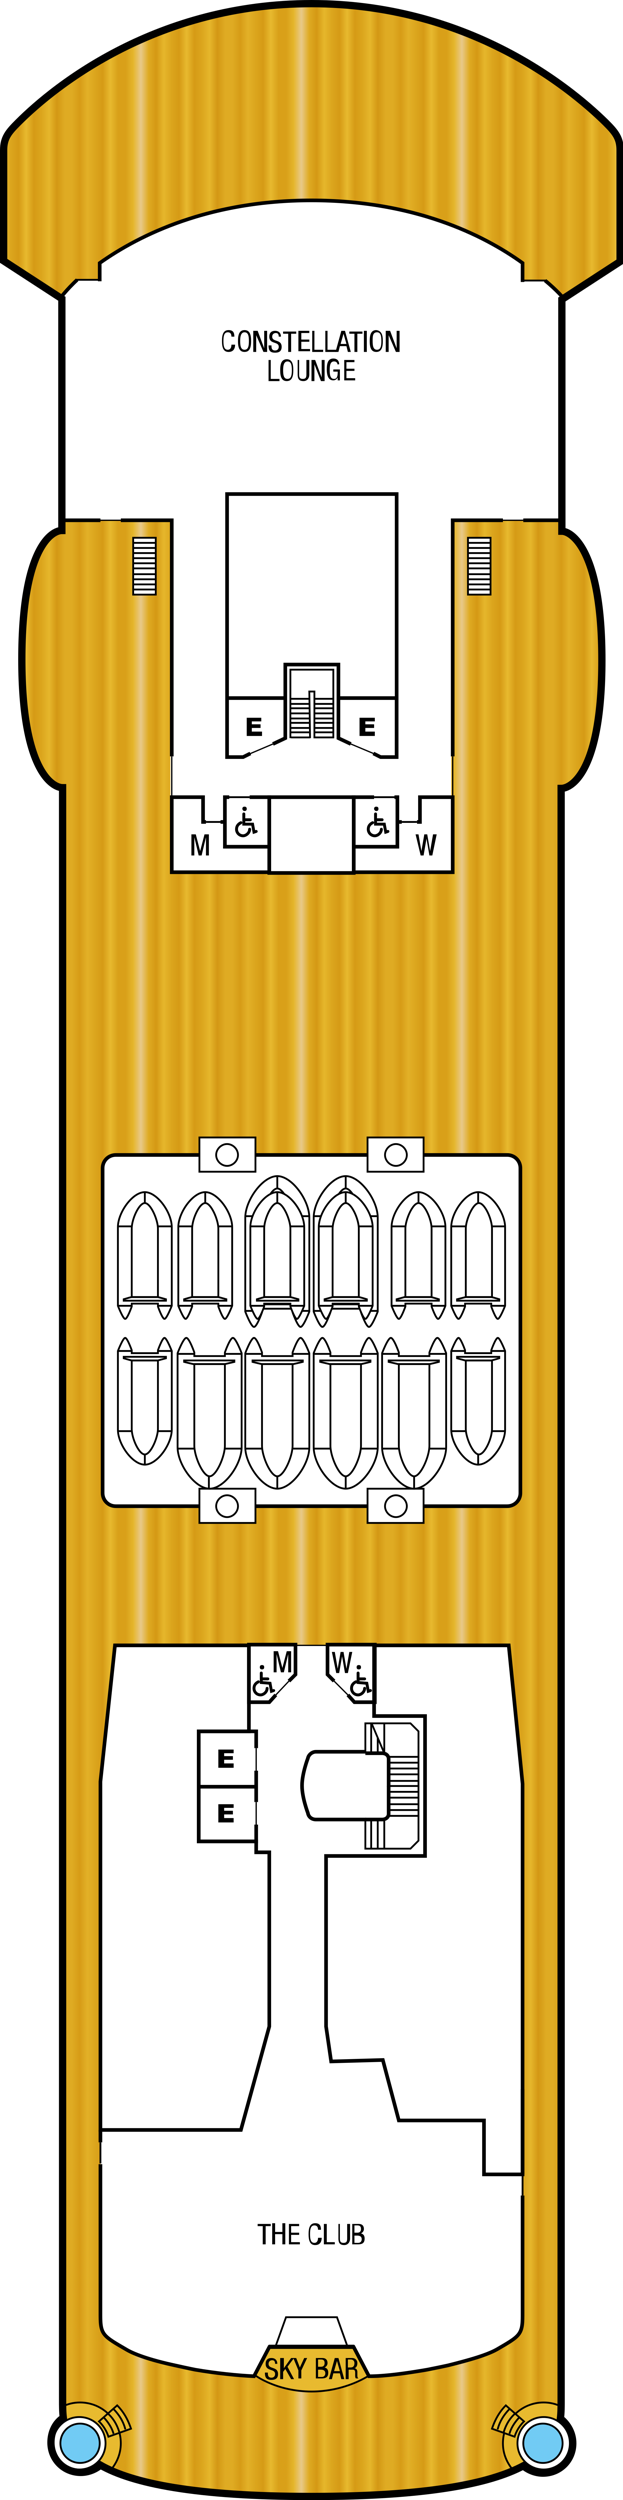 <?xml version="1.0" encoding="utf-8"?>
<!-- Generator: Adobe Illustrator 25.4.1, SVG Export Plug-In . SVG Version: 6.00 Build 0)  -->
<svg version="1.1" id="Calque_1" xmlns="http://www.w3.org/2000/svg" xmlns:xlink="http://www.w3.org/1999/xlink" x="0px" y="0px"
	 viewBox="0 0 85.6 343.1" style="enable-background:new 0 0 85.6 343.1;" xml:space="preserve">
<style type="text/css">
	.st0{fill:none;}
	.st1{clip-path:url(#SVGID_00000030469840508017321540000005224396547161962407_);fill:#C68000;}
	
		.st2{clip-path:url(#SVGID_00000047764376254037276570000012261965349609190572_);fill:none;stroke:#E8BA2F;stroke-width:1.08;stroke-miterlimit:10;}
	
		.st3{clip-path:url(#SVGID_00000067935159789862504100000002663424731144958899_);fill:none;stroke:#E8BA2F;stroke-width:1.08;stroke-miterlimit:10;}
	
		.st4{clip-path:url(#SVGID_00000044144281783272828310000000390469252648437662_);fill:none;stroke:#E8BA2F;stroke-width:1.08;stroke-miterlimit:10;}
	
		.st5{clip-path:url(#SVGID_00000138557637594282092900000010377243860061486515_);fill:none;stroke:#E8BA2F;stroke-width:1.08;stroke-miterlimit:10;}
	
		.st6{clip-path:url(#SVGID_00000165211277983865528490000009167406805203202978_);fill:none;stroke:#E8BA2F;stroke-width:1.08;stroke-miterlimit:10;}
	
		.st7{clip-path:url(#SVGID_00000181777600718014085110000004669833638722768781_);fill:none;stroke:#E8BA2F;stroke-width:1.08;stroke-miterlimit:10;}
	
		.st8{clip-path:url(#SVGID_00000000183757490091009190000001103956311101236366_);fill:none;stroke:#E8BA2F;stroke-width:1.08;stroke-miterlimit:10;}
	
		.st9{clip-path:url(#SVGID_00000025412130584684423680000015128836870071318455_);fill:none;stroke:#E8BA2F;stroke-width:1.08;stroke-miterlimit:10;}
	
		.st10{clip-path:url(#SVGID_00000145773896099007733370000015179496233436676489_);fill:none;stroke:#E8BA2F;stroke-width:1.08;stroke-miterlimit:10;}
	
		.st11{clip-path:url(#SVGID_00000122720481312506232870000009572219114471462821_);fill:none;stroke:#E8BA2F;stroke-width:1.08;stroke-miterlimit:10;}
	
		.st12{clip-path:url(#SVGID_00000058562531728797652810000012076402887603886213_);fill:none;stroke:#E8BA2F;stroke-width:1.08;stroke-miterlimit:10;}
	
		.st13{clip-path:url(#SVGID_00000044857707426697540500000002515114662783124660_);fill:none;stroke:#E8BA2F;stroke-width:1.08;stroke-miterlimit:10;}
	
		.st14{clip-path:url(#SVGID_00000067956145014602455590000016796889286093145741_);fill:none;stroke:#E8BA2F;stroke-width:1.08;stroke-miterlimit:10;}
	.st15{clip-path:url(#SVGID_00000125591344793621443080000015003651443074759552_);fill:#C68000;}
	
		.st16{clip-path:url(#SVGID_00000163766282818288527040000015012170641301774765_);fill:none;stroke:#E8BA2F;stroke-width:1.08;stroke-miterlimit:10;}
	
		.st17{clip-path:url(#SVGID_00000168828870578446582960000002622839938507634610_);fill:none;stroke:#E8BA2F;stroke-width:1.08;stroke-miterlimit:10;}
	
		.st18{clip-path:url(#SVGID_00000142881942014759658300000010675005905157801089_);fill:none;stroke:#E8BA2F;stroke-width:1.08;stroke-miterlimit:10;}
	
		.st19{clip-path:url(#SVGID_00000026880531578983547730000009007791765186023843_);fill:none;stroke:#E8BA2F;stroke-width:1.08;stroke-miterlimit:10;}
	
		.st20{clip-path:url(#SVGID_00000036231551133049727790000012171988608005265309_);fill:none;stroke:#E8BA2F;stroke-width:1.08;stroke-miterlimit:10;}
	
		.st21{clip-path:url(#SVGID_00000043439326345576500550000005383770720898920379_);fill:none;stroke:#E8BA2F;stroke-width:1.08;stroke-miterlimit:10;}
	
		.st22{clip-path:url(#SVGID_00000180354584728519972820000015422949569656755362_);fill:none;stroke:#E8BA2F;stroke-width:1.08;stroke-miterlimit:10;}
	
		.st23{clip-path:url(#SVGID_00000015319193089666708510000014487434666318993304_);fill:none;stroke:#E8BA2F;stroke-width:1.08;stroke-miterlimit:10;}
	
		.st24{clip-path:url(#SVGID_00000084504299238499956770000002574462007543260599_);fill:none;stroke:#E8BA2F;stroke-width:1.08;stroke-miterlimit:10;}
	
		.st25{clip-path:url(#SVGID_00000090258298950384358010000000450826515175928485_);fill:none;stroke:#E8BA2F;stroke-width:1.08;stroke-miterlimit:10;}
	
		.st26{clip-path:url(#SVGID_00000107572245090661089600000006009801866572663701_);fill:none;stroke:#E8BA2F;stroke-width:1.08;stroke-miterlimit:10;}
	
		.st27{clip-path:url(#SVGID_00000058550566330281544640000015209782196808001710_);fill:none;stroke:#E8BA2F;stroke-width:1.08;stroke-miterlimit:10;}
	
		.st28{clip-path:url(#SVGID_00000057866407018361658580000010970105837064017590_);fill:none;stroke:#E8BA2F;stroke-width:1.08;stroke-miterlimit:10;}
	.st29{fill:#FFFFFF;}
	.st30{fill:url(#SVGID_00000170978060940514037980000010058850290211964318_);}
	.st31{fill:url(#SVGID_00000158743791744056978260000000184142180512667788_);}
	.st32{fill:#E8BA2F;}
	.st33{fill:none;stroke:#000000;stroke-width:0.25;stroke-miterlimit:10;}
	.st34{fill:#71CBF4;}
	.st35{fill:none;stroke:#000000;stroke-width:0.175;stroke-miterlimit:10;}
	.st36{fill:none;stroke:#000000;stroke-width:0.5;stroke-miterlimit:10;}
	.st37{fill:none;stroke:#000000;stroke-miterlimit:10;}
	.st38{enable-background:new    ;}
	.st39{fill:none;stroke:#000000;stroke-width:0.4;stroke-linecap:round;}
</style>
<pattern  y="343.1" width="20.4" height="59" patternUnits="userSpaceOnUse" id="SVGID_3_" viewBox="0 -59 20.4 59" style="overflow:visible;">
	<g>
		<rect y="-59" class="st0" width="20.4" height="59"/>
		<g>
			<rect y="-59" class="st0" width="20.4" height="59"/>
			<g>
				<g>
					<defs>
						<rect id="SVGID_1_" y="-59" width="20.4" height="59"/>
					</defs>
					<clipPath id="SVGID_00000101820144761806247600000013736357520759218593_">
						<use xlink:href="#SVGID_1_"  style="overflow:visible;"/>
					</clipPath>
					<polygon style="clip-path:url(#SVGID_00000101820144761806247600000013736357520759218593_);fill:#C68000;" points="0,0 0.8,0 
						0.8,-59 0.8,0 2.4,0 2.4,-59 2.4,0 3.9,0 3.9,-59 3.9,0 5.5,0 5.5,-59 5.5,0 7.1,0 7.1,-59 7.1,0 8.6,0 8.6,-59 8.6,0 10.2,0 
						10.2,-59 10.2,0 11.8,0 11.8,-59 11.8,0 13.3,0 13.3,-59 13.3,0 14.9,0 14.9,-59 14.9,0 16.5,0 16.5,-59 16.5,0 18,0 18,-59 
						18,0 19.6,0 19.6,-59 19.6,0 20.4,0 20.4,-59 0,-59 					"/>
				</g>
				<g>
					<defs>
						<rect id="SVGID_00000164479443512648323900000013813182660527875774_" y="-59" width="20.4" height="59"/>
					</defs>
					<clipPath id="SVGID_00000083087718554095329180000004638524949967245997_">
						<use xlink:href="#SVGID_00000164479443512648323900000013813182660527875774_"  style="overflow:visible;"/>
					</clipPath>
					
						<line style="clip-path:url(#SVGID_00000083087718554095329180000004638524949967245997_);fill:none;stroke:#E8BA2F;stroke-width:1.08;stroke-miterlimit:10;" x1="13.3" y1="-59" x2="13.3" y2="0"/>
				</g>
				<g>
					<defs>
						<rect id="SVGID_00000129895774538682604090000006310758917291547542_" y="-59" width="20.4" height="59"/>
					</defs>
					<clipPath id="SVGID_00000119836249734562473850000012341232306740604833_">
						<use xlink:href="#SVGID_00000129895774538682604090000006310758917291547542_"  style="overflow:visible;"/>
					</clipPath>
					
						<line style="clip-path:url(#SVGID_00000119836249734562473850000012341232306740604833_);fill:none;stroke:#E8BA2F;stroke-width:1.08;stroke-miterlimit:10;" x1="14.9" y1="0" x2="14.9" y2="-59"/>
				</g>
				<g>
					<defs>
						<rect id="SVGID_00000008858202849108955340000008308277032689909426_" y="-59" width="20.4" height="59"/>
					</defs>
					<clipPath id="SVGID_00000162318602903961690750000002136109830774302605_">
						<use xlink:href="#SVGID_00000008858202849108955340000008308277032689909426_"  style="overflow:visible;"/>
					</clipPath>
					
						<line style="clip-path:url(#SVGID_00000162318602903961690750000002136109830774302605_);fill:none;stroke:#E8BA2F;stroke-width:1.08;stroke-miterlimit:10;" x1="10.2" y1="-59" x2="10.2" y2="0"/>
				</g>
				<g>
					<defs>
						<rect id="SVGID_00000093870192448496757640000014059888131907721626_" y="-59" width="20.4" height="59"/>
					</defs>
					<clipPath id="SVGID_00000021825650341110360800000007808026522081711034_">
						<use xlink:href="#SVGID_00000093870192448496757640000014059888131907721626_"  style="overflow:visible;"/>
					</clipPath>
					
						<line style="clip-path:url(#SVGID_00000021825650341110360800000007808026522081711034_);fill:none;stroke:#E8BA2F;stroke-width:1.08;stroke-miterlimit:10;" x1="11.8" y1="0" x2="11.8" y2="-59"/>
				</g>
				<g>
					<defs>
						<rect id="SVGID_00000098926477732944678570000016086290999132251839_" y="-59" width="20.4" height="59"/>
					</defs>
					<clipPath id="SVGID_00000029032891738225234110000014868974885490097319_">
						<use xlink:href="#SVGID_00000098926477732944678570000016086290999132251839_"  style="overflow:visible;"/>
					</clipPath>
					
						<line style="clip-path:url(#SVGID_00000029032891738225234110000014868974885490097319_);fill:none;stroke:#E8BA2F;stroke-width:1.08;stroke-miterlimit:10;" x1="19.6" y1="0" x2="19.6" y2="-59"/>
				</g>
				<g>
					<defs>
						<rect id="SVGID_00000130639115462770909340000004481773542195625385_" y="-59" width="20.4" height="59"/>
					</defs>
					<clipPath id="SVGID_00000103984658057188730810000017021172785193601466_">
						<use xlink:href="#SVGID_00000130639115462770909340000004481773542195625385_"  style="overflow:visible;"/>
					</clipPath>
					
						<line style="clip-path:url(#SVGID_00000103984658057188730810000017021172785193601466_);fill:none;stroke:#E8BA2F;stroke-width:1.08;stroke-miterlimit:10;" x1="16.5" y1="-59" x2="16.5" y2="0"/>
				</g>
				<g>
					<defs>
						<rect id="SVGID_00000146466884680155856900000005725979640470619313_" y="-59" width="20.4" height="59"/>
					</defs>
					<clipPath id="SVGID_00000075847312962865836410000009581955798630822313_">
						<use xlink:href="#SVGID_00000146466884680155856900000005725979640470619313_"  style="overflow:visible;"/>
					</clipPath>
					
						<line style="clip-path:url(#SVGID_00000075847312962865836410000009581955798630822313_);fill:none;stroke:#E8BA2F;stroke-width:1.08;stroke-miterlimit:10;" x1="18" y1="0" x2="18" y2="-59"/>
				</g>
				<g>
					<defs>
						<rect id="SVGID_00000132075239449370148290000016213766470355624584_" y="-59" width="20.4" height="59"/>
					</defs>
					<clipPath id="SVGID_00000167390236915064645300000002730958689119942797_">
						<use xlink:href="#SVGID_00000132075239449370148290000016213766470355624584_"  style="overflow:visible;"/>
					</clipPath>
					
						<line style="clip-path:url(#SVGID_00000167390236915064645300000002730958689119942797_);fill:none;stroke:#E8BA2F;stroke-width:1.08;stroke-miterlimit:10;" x1="5.5" y1="0" x2="5.5" y2="-59"/>
				</g>
				<g>
					<defs>
						<rect id="SVGID_00000160890975363132179620000008145672704078824837_" y="-59" width="20.4" height="59"/>
					</defs>
					<clipPath id="SVGID_00000089542958525346214200000006505230780131679392_">
						<use xlink:href="#SVGID_00000160890975363132179620000008145672704078824837_"  style="overflow:visible;"/>
					</clipPath>
					
						<line style="clip-path:url(#SVGID_00000089542958525346214200000006505230780131679392_);fill:none;stroke:#E8BA2F;stroke-width:1.08;stroke-miterlimit:10;" x1="7.1" y1="-59" x2="7.1" y2="0"/>
				</g>
				<g>
					<defs>
						<rect id="SVGID_00000151508159977004360850000010016368055130851456_" y="-59" width="20.4" height="59"/>
					</defs>
					<clipPath id="SVGID_00000084495409102041822030000008772771383250376091_">
						<use xlink:href="#SVGID_00000151508159977004360850000010016368055130851456_"  style="overflow:visible;"/>
					</clipPath>
					
						<line style="clip-path:url(#SVGID_00000084495409102041822030000008772771383250376091_);fill:none;stroke:#E8BA2F;stroke-width:1.08;stroke-miterlimit:10;" x1="2.4" y1="0" x2="2.4" y2="-59"/>
				</g>
				<g>
					<defs>
						<rect id="SVGID_00000000909250765489284180000000910853399753938623_" y="-59" width="20.4" height="59"/>
					</defs>
					<clipPath id="SVGID_00000085936059796168321610000013255450654931457925_">
						<use xlink:href="#SVGID_00000000909250765489284180000000910853399753938623_"  style="overflow:visible;"/>
					</clipPath>
					
						<line style="clip-path:url(#SVGID_00000085936059796168321610000013255450654931457925_);fill:none;stroke:#E8BA2F;stroke-width:1.08;stroke-miterlimit:10;" x1="3.9" y1="-59" x2="3.9" y2="0"/>
				</g>
				<g>
					<defs>
						<rect id="SVGID_00000178887864454972635620000015676507661996212399_" y="-59" width="20.4" height="59"/>
					</defs>
					<clipPath id="SVGID_00000093856712986863444260000012925762177658868644_">
						<use xlink:href="#SVGID_00000178887864454972635620000015676507661996212399_"  style="overflow:visible;"/>
					</clipPath>
					
						<line style="clip-path:url(#SVGID_00000093856712986863444260000012925762177658868644_);fill:none;stroke:#E8BA2F;stroke-width:1.08;stroke-miterlimit:10;" x1="0.8" y1="0" x2="0.8" y2="-59"/>
				</g>
				<g>
					<defs>
						<rect id="SVGID_00000121970312609674496490000002473636381121165751_" y="-59" width="20.4" height="59"/>
					</defs>
					<clipPath id="SVGID_00000136372413334942899310000008633562820465771677_">
						<use xlink:href="#SVGID_00000121970312609674496490000002473636381121165751_"  style="overflow:visible;"/>
					</clipPath>
					
						<line style="clip-path:url(#SVGID_00000136372413334942899310000008633562820465771677_);fill:none;stroke:#E8BA2F;stroke-width:1.08;stroke-miterlimit:10;" x1="8.6" y1="0" x2="8.6" y2="-59"/>
				</g>
			</g>
		</g>
	</g>
</pattern>
<pattern  y="343.1" width="20.4" height="59" patternUnits="userSpaceOnUse" id="SVGID_4_" viewBox="0 -59 20.4 59" style="overflow:visible;">
	<g>
		<rect y="-59" class="st0" width="20.4" height="59"/>
		<g>
			<rect y="-59" class="st0" width="20.4" height="59"/>
			<g>
				<g>
					<defs>
						<rect id="SVGID_00000012469421698974590540000002842539474928552873_" y="-59" width="20.4" height="59"/>
					</defs>
					<clipPath id="SVGID_00000121270160948584340510000010308336706055949966_">
						<use xlink:href="#SVGID_00000012469421698974590540000002842539474928552873_"  style="overflow:visible;"/>
					</clipPath>
					<polygon style="clip-path:url(#SVGID_00000121270160948584340510000010308336706055949966_);fill:#C68000;" points="0,0 0.8,0 
						0.8,-59 0.8,0 2.4,0 2.4,-59 2.4,0 3.9,0 3.9,-59 3.9,0 5.5,0 5.5,-59 5.5,0 7.1,0 7.1,-59 7.1,0 8.6,0 8.6,-59 8.6,0 10.2,0 
						10.2,-59 10.2,0 11.8,0 11.8,-59 11.8,0 13.3,0 13.3,-59 13.3,0 14.9,0 14.9,-59 14.9,0 16.5,0 16.5,-59 16.5,0 18,0 18,-59 
						18,0 19.6,0 19.6,-59 19.6,0 20.4,0 20.4,-59 0,-59 					"/>
				</g>
				<g>
					<defs>
						<rect id="SVGID_00000143612558440692257670000013580970644230095793_" y="-59" width="20.4" height="59"/>
					</defs>
					<clipPath id="SVGID_00000030478460431795456820000010574544897542805941_">
						<use xlink:href="#SVGID_00000143612558440692257670000013580970644230095793_"  style="overflow:visible;"/>
					</clipPath>
					
						<line style="clip-path:url(#SVGID_00000030478460431795456820000010574544897542805941_);fill:none;stroke:#E8BA2F;stroke-width:1.08;stroke-miterlimit:10;" x1="13.3" y1="-59" x2="13.3" y2="0"/>
				</g>
				<g>
					<defs>
						<rect id="SVGID_00000071530701632758739550000012120448657161774740_" y="-59" width="20.4" height="59"/>
					</defs>
					<clipPath id="SVGID_00000005226969441874898270000004578594849638597024_">
						<use xlink:href="#SVGID_00000071530701632758739550000012120448657161774740_"  style="overflow:visible;"/>
					</clipPath>
					
						<line style="clip-path:url(#SVGID_00000005226969441874898270000004578594849638597024_);fill:none;stroke:#E8BA2F;stroke-width:1.08;stroke-miterlimit:10;" x1="14.9" y1="0" x2="14.9" y2="-59"/>
				</g>
				<g>
					<defs>
						<rect id="SVGID_00000093177436751579659870000001495817968261524670_" y="-59" width="20.4" height="59"/>
					</defs>
					<clipPath id="SVGID_00000172434225916057565650000008761360198422404227_">
						<use xlink:href="#SVGID_00000093177436751579659870000001495817968261524670_"  style="overflow:visible;"/>
					</clipPath>
					
						<line style="clip-path:url(#SVGID_00000172434225916057565650000008761360198422404227_);fill:none;stroke:#E8BA2F;stroke-width:1.08;stroke-miterlimit:10;" x1="10.2" y1="-59" x2="10.2" y2="0"/>
				</g>
				<g>
					<defs>
						<rect id="SVGID_00000173850871801693743610000010804946031106690446_" y="-59" width="20.4" height="59"/>
					</defs>
					<clipPath id="SVGID_00000075161831269229895230000013594856162807342998_">
						<use xlink:href="#SVGID_00000173850871801693743610000010804946031106690446_"  style="overflow:visible;"/>
					</clipPath>
					
						<line style="clip-path:url(#SVGID_00000075161831269229895230000013594856162807342998_);fill:none;stroke:#E8BA2F;stroke-width:1.08;stroke-miterlimit:10;" x1="11.8" y1="0" x2="11.8" y2="-59"/>
				</g>
				<g>
					<defs>
						<rect id="SVGID_00000040558685721880997180000011994591712726883205_" y="-59" width="20.4" height="59"/>
					</defs>
					<clipPath id="SVGID_00000065046863420176448970000014568670777745201339_">
						<use xlink:href="#SVGID_00000040558685721880997180000011994591712726883205_"  style="overflow:visible;"/>
					</clipPath>
					
						<line style="clip-path:url(#SVGID_00000065046863420176448970000014568670777745201339_);fill:none;stroke:#E8BA2F;stroke-width:1.08;stroke-miterlimit:10;" x1="19.6" y1="0" x2="19.6" y2="-59"/>
				</g>
				<g>
					<defs>
						<rect id="SVGID_00000088135043219358015260000009656151499438847879_" y="-59" width="20.4" height="59"/>
					</defs>
					<clipPath id="SVGID_00000043443390314033134730000016715190863226035879_">
						<use xlink:href="#SVGID_00000088135043219358015260000009656151499438847879_"  style="overflow:visible;"/>
					</clipPath>
					
						<line style="clip-path:url(#SVGID_00000043443390314033134730000016715190863226035879_);fill:none;stroke:#E8BA2F;stroke-width:1.08;stroke-miterlimit:10;" x1="16.5" y1="-59" x2="16.5" y2="0"/>
				</g>
				<g>
					<defs>
						<rect id="SVGID_00000111176417451602722680000007181550538864611219_" y="-59" width="20.4" height="59"/>
					</defs>
					<clipPath id="SVGID_00000085936801317488423920000007915285906929460612_">
						<use xlink:href="#SVGID_00000111176417451602722680000007181550538864611219_"  style="overflow:visible;"/>
					</clipPath>
					
						<line style="clip-path:url(#SVGID_00000085936801317488423920000007915285906929460612_);fill:none;stroke:#E8BA2F;stroke-width:1.08;stroke-miterlimit:10;" x1="18" y1="0" x2="18" y2="-59"/>
				</g>
				<g>
					<defs>
						<rect id="SVGID_00000070811702129882450330000008798534252755759501_" y="-59" width="20.4" height="59"/>
					</defs>
					<clipPath id="SVGID_00000025434134939031789080000006153791921496448388_">
						<use xlink:href="#SVGID_00000070811702129882450330000008798534252755759501_"  style="overflow:visible;"/>
					</clipPath>
					
						<line style="clip-path:url(#SVGID_00000025434134939031789080000006153791921496448388_);fill:none;stroke:#E8BA2F;stroke-width:1.08;stroke-miterlimit:10;" x1="5.5" y1="0" x2="5.5" y2="-59"/>
				</g>
				<g>
					<defs>
						<rect id="SVGID_00000051371965721902823280000013689515081340265627_" y="-59" width="20.4" height="59"/>
					</defs>
					<clipPath id="SVGID_00000044877931060923147350000014889310828515743929_">
						<use xlink:href="#SVGID_00000051371965721902823280000013689515081340265627_"  style="overflow:visible;"/>
					</clipPath>
					
						<line style="clip-path:url(#SVGID_00000044877931060923147350000014889310828515743929_);fill:none;stroke:#E8BA2F;stroke-width:1.08;stroke-miterlimit:10;" x1="7.1" y1="-59" x2="7.1" y2="0"/>
				</g>
				<g>
					<defs>
						<rect id="SVGID_00000070814226395937751840000015513727732865557406_" y="-59" width="20.4" height="59"/>
					</defs>
					<clipPath id="SVGID_00000093158782431066938470000016676070909708508351_">
						<use xlink:href="#SVGID_00000070814226395937751840000015513727732865557406_"  style="overflow:visible;"/>
					</clipPath>
					
						<line style="clip-path:url(#SVGID_00000093158782431066938470000016676070909708508351_);fill:none;stroke:#E8BA2F;stroke-width:1.08;stroke-miterlimit:10;" x1="2.4" y1="0" x2="2.4" y2="-59"/>
				</g>
				<g>
					<defs>
						<rect id="SVGID_00000007419141327452548820000014998085150254653107_" y="-59" width="20.4" height="59"/>
					</defs>
					<clipPath id="SVGID_00000114775898455862736610000007280610098638853272_">
						<use xlink:href="#SVGID_00000007419141327452548820000014998085150254653107_"  style="overflow:visible;"/>
					</clipPath>
					
						<line style="clip-path:url(#SVGID_00000114775898455862736610000007280610098638853272_);fill:none;stroke:#E8BA2F;stroke-width:1.08;stroke-miterlimit:10;" x1="3.9" y1="-59" x2="3.9" y2="0"/>
				</g>
				<g>
					<defs>
						<rect id="SVGID_00000023271960630206779340000004361367060641760424_" y="-59" width="20.4" height="59"/>
					</defs>
					<clipPath id="SVGID_00000038391584723470624010000009286977523960348574_">
						<use xlink:href="#SVGID_00000023271960630206779340000004361367060641760424_"  style="overflow:visible;"/>
					</clipPath>
					
						<line style="clip-path:url(#SVGID_00000038391584723470624010000009286977523960348574_);fill:none;stroke:#E8BA2F;stroke-width:1.08;stroke-miterlimit:10;" x1="0.8" y1="0" x2="0.8" y2="-59"/>
				</g>
				<g>
					<defs>
						<rect id="SVGID_00000178904379904873349670000014155592333690025133_" y="-59" width="20.4" height="59"/>
					</defs>
					<clipPath id="SVGID_00000011020208626260200970000012224438621068372616_">
						<use xlink:href="#SVGID_00000178904379904873349670000014155592333690025133_"  style="overflow:visible;"/>
					</clipPath>
					
						<line style="clip-path:url(#SVGID_00000011020208626260200970000012224438621068372616_);fill:none;stroke:#E8BA2F;stroke-width:1.08;stroke-miterlimit:10;" x1="8.6" y1="0" x2="8.6" y2="-59"/>
				</g>
			</g>
		</g>
	</g>
</pattern>
<path class="st29" d="M42.8,342.6c16,0,24.6-1.8,29.1-4.2c0.7,0.6,1.7,1,2.7,1c2.3,0,4.1-1.8,4.1-4.1c0-1.4-0.7-2.6-1.7-3.4
	c0.1-0.8,0.1-1.7,0.1-2.4c0-1.1,0-221.3,0-221.3c1.3,0,5.6-2.1,5.6-17.6c0-15.4-4.3-17.7-5.5-17.7V41.1l8-5.2V20.6
	c0-1.7-0.7-2.5-2-3.8C77.9,11.6,63.9,0.5,42.8,0.5S7.7,11.6,2.5,16.8c-1.3,1.3-2,2.1-2,3.8v15.2l8,5.2v31.8C7.2,72.8,3,75,3,90.5
	c0,15.4,4.3,17.6,5.6,17.6c0,0,0,220.3,0,221.3c0,0.8,0,1.6,0.1,2.4c-1.1,0.7-1.7,2-1.7,3.4c0,2.3,1.8,4.1,4.1,4.1c1,0,2-0.4,2.7-1
	C18.2,340.8,26.8,342.6,42.8,342.6"/>
<pattern  id="SVGID_00000151540924216419833490000010077760932621694349_" xlink:href="#SVGID_3_" patternTransform="matrix(1.05 0 0 1.05 394.728 -1032.556)">
</pattern>
<path style="fill:url(#SVGID_00000151540924216419833490000010077760932621694349_);" d="M77.1,71.4v1.5c1.3,0,5.5,2.2,5.5,17.7
	c0,15.4-4.3,17.6-5.6,17.6c0,0,0,220.3,0,221.3c0,0.8,0,1.6-0.1,2.4c1.1,0.7,1.7,2,1.7,3.4c0,2.3-1.8,4.1-4.1,4.1c-1,0-2-0.4-2.7-1
	c-4.6,2.4-13.1,4.2-29.1,4.2s-24.6-1.8-29.1-4.2c-0.7,0.6-1.7,1-2.7,1c-2.3,0-4.1-1.8-4.1-4.1c0-1.4,0.7-2.6,1.7-3.4
	c-0.1-0.8-0.1-1.7-0.1-2.4c0-1.1,0-221.3,0-221.3c-1.3,0-5.6-2.1-5.6-17.6c0-15.4,4.3-17.7,5.5-17.7v-1.5h15.1v48.3H62V71.4H77.1z"
	/>
<pattern  id="SVGID_00000016063347746317606230000002914244900581819302_" xlink:href="#SVGID_4_" patternTransform="matrix(1.05 0 0 1.05 394.728 -1032.556)">
</pattern>
<path style="fill:url(#SVGID_00000016063347746317606230000002914244900581819302_);" d="M77.5,40.9l7.7-5V20.6c0-1.7-0.7-2.5-2-3.8
	C77.9,11.6,63.9,0.5,42.8,0.5c-21,0-35.1,11.1-40.3,16.3c-1.3,1.3-2,2.1-2,3.8v15.2l7.6,5l2.6-2.3l3.1-0.2v-2.2
	c0,0,11.2-8.8,29.1-8.8c17.8,0,29,8.8,29,8.8v2.3H75L77.5,40.9z"/>
<path class="st29" d="M42.8,321.9c1.8,0,5.8,0.1,5.8,0.1l2,4c2.2-0.1,5.2-0.4,8.1-0.9c1-0.2,1.9-0.4,2.8-0.6
	c2.8-0.6,5.4-1.4,6.7-2.2c3.1-1.8,3.5-2,3.5-4.6v-25.4v-47.8l-2-18.7H42.9h-0.1h-27l-2,18.7v47.8v25.4c0,2.6,0.4,2.8,3.5,4.6
	c1.4,0.8,3.9,1.5,6.7,2.2c0.9,0.2,1.9,0.4,2.8,0.6c2.9,0.5,5.8,0.9,8.1,0.9l2.1-4C37.1,322,41,321.9,42.8,321.9L42.8,321.9z"/>
<path class="st29" d="M69.7,206.7H15.9c-1,0-1.8-0.8-1.8-1.8v-44.6c0-1,0.8-1.8,1.8-1.8h53.8c1,0,1.8,0.8,1.8,1.8v44.6
	C71.5,205.9,70.7,206.7,69.7,206.7"/>
<path class="st32" d="M35,325.9l2-4h11.6l2.1,4.1c0,0-3.2,2.2-7.9,2.2S35,326,35,325.9"/>
<path class="st33" d="M35,325.9l2-4h11.6l2.1,4.1c0,0-3.2,2.2-7.9,2.2S35,326,35,325.9"/>
<path class="st32" d="M8.5,330.3c0.8-0.4,1.6-0.6,2.5-0.6c3.1,0,5.6,2.5,5.6,5.6c0,1.5-0.6,2.8-1.5,3.8l-6.4-2.4L8.5,330.3z"/>
<path class="st33" d="M8.5,330.3c0.8-0.4,1.6-0.6,2.5-0.6c3.1,0,5.6,2.5,5.6,5.6c0,1.5-0.6,2.8-1.5,3.8l-6.4-2.4L8.5,330.3z"/>
<path class="st29" d="M14.5,335.3c0,2-1.6,3.6-3.6,3.6s-3.6-1.6-3.6-3.6s1.6-3.6,3.6-3.6C12.9,331.7,14.5,333.3,14.5,335.3"/>
<path class="st33" d="M14.5,335.3c0,2-1.6,3.6-3.6,3.6s-3.6-1.6-3.6-3.6s1.6-3.6,3.6-3.6C12.9,331.7,14.5,333.3,14.5,335.3z"/>
<path class="st34" d="M13.7,335.3c0,1.5-1.2,2.7-2.7,2.7s-2.7-1.2-2.7-2.7s1.2-2.7,2.7-2.7C12.5,332.6,13.7,333.8,13.7,335.3"/>
<path class="st33" d="M13.7,335.3c0,1.5-1.2,2.7-2.7,2.7s-2.7-1.2-2.7-2.7s1.2-2.7,2.7-2.7C12.5,332.6,13.7,333.8,13.7,335.3z"/>
<path class="st32" d="M13.6,332.3l2.5-2.2c0.9,0.9,1.5,2,1.9,3.2l-3.1,1.1C14.5,333.1,13.6,332.3,13.6,332.3"/>
<path class="st33" d="M13.6,332.3l2.5-2.2c0.9,0.9,1.5,2,1.9,3.2l-3.1,1.1C14.5,333.1,13.6,332.3,13.6,332.3z"/>
<path class="st33" d="M14.8,331.2c0.8,0.7,1.3,1.6,1.6,2.6"/>
<path class="st33" d="M14.2,331.7c0.6,0.6,1.2,1.5,1.4,2.3"/>
<path class="st33" d="M15.5,330.5c0.8,0.8,1.4,1.7,1.7,2.8v0.1"/>
<path class="st32" d="M77.2,330.3c-0.8-0.4-1.6-0.6-2.5-0.6c-3.1,0-5.6,2.5-5.6,5.6c0,1.5,0.6,2.8,1.5,3.8l6.4-2.4L77.2,330.3z"/>
<path class="st33" d="M77.2,330.3c-0.8-0.4-1.6-0.6-2.5-0.6c-3.1,0-5.6,2.5-5.6,5.6c0,1.5,0.6,2.8,1.5,3.8l6.4-2.4L77.2,330.3z"/>
<path class="st29" d="M71.1,335.3c0,2,1.6,3.6,3.6,3.6s3.6-1.6,3.6-3.6s-1.6-3.6-3.6-3.6C72.7,331.7,71.1,333.3,71.1,335.3"/>
<path class="st33" d="M71.1,335.3c0,2,1.6,3.6,3.6,3.6s3.6-1.6,3.6-3.6s-1.6-3.6-3.6-3.6C72.7,331.7,71.1,333.3,71.1,335.3z"/>
<path class="st34" d="M71.9,335.3c0,1.5,1.2,2.7,2.7,2.7s2.7-1.2,2.7-2.7s-1.2-2.7-2.7-2.7C73.1,332.6,71.9,333.8,71.9,335.3"/>
<path class="st33" d="M71.9,335.3c0,1.5,1.2,2.7,2.7,2.7s2.7-1.2,2.7-2.7s-1.2-2.7-2.7-2.7C73.1,332.6,71.9,333.8,71.9,335.3z"/>
<path class="st32" d="M72,332.3l-2.5-2.2c-0.9,0.9-1.5,2-1.9,3.2l3.1,1.1C71.1,333.1,72,332.3,72,332.3"/>
<path class="st33" d="M72,332.3l-2.5-2.2c-0.9,0.9-1.5,2-1.9,3.2l3.1,1.1C71.1,333.1,72,332.3,72,332.3z"/>
<path class="st33" d="M70.8,331.2c-0.8,0.7-1.3,1.6-1.6,2.6"/>
<path class="st33" d="M71.4,331.7c-0.6,0.6-1.2,1.5-1.4,2.3"/>
<path class="st33" d="M70.1,330.5c-0.8,0.8-1.4,1.7-1.7,2.8v0.1"/>
<line class="st35" x1="23.6" y1="103.8" x2="23.6" y2="109.4"/>
<polyline class="st36" points="16.6,71.4 23.6,71.4 23.6,103.8 "/>
<line class="st35" x1="13.8" y1="71.4" x2="16.6" y2="71.4"/>
<line class="st36" x1="8.6" y1="71.4" x2="13.8" y2="71.4"/>
<polyline class="st36" points="31.5,109.4 30.9,109.4 30.9,116.2 37,116.2 "/>
<polyline class="st33" points="34.3,109.4 32.8,109.4 31.5,109.4 "/>
<polyline class="st36" points="28.3,112.8 27.9,112.8 27.9,109.4 26.2,109.4 23.6,109.4 23.6,119.7 37,119.7 37,109.4 34.3,109.4 
	"/>
<line class="st33" x1="30.3" y1="112.8" x2="28.3" y2="112.8"/>
<line class="st36" x1="31" y1="112.8" x2="30.3" y2="112.8"/>
<line class="st36" x1="55.2" y1="112.8" x2="54.5" y2="112.8"/>
<line class="st33" x1="57.3" y1="112.8" x2="55.2" y2="112.8"/>
<polyline class="st36" points="51.4,109.4 48.6,109.4 48.6,119.7 62.2,119.7 62.2,109.4 57.7,109.4 57.7,112.8 57.3,112.8 "/>
<line class="st33" x1="54.2" y1="109.4" x2="51.4" y2="109.4"/>
<polyline class="st36" points="48.6,116.2 54.6,116.2 54.6,109.4 54.2,109.4 "/>
<rect x="37" y="109.4" class="st36" width="11.6" height="10.4"/>
<line class="st36" x1="31.2" y1="95.8" x2="39" y2="95.8"/>
<polyline class="st36" points="48.2,102.1 46.5,101.3 46.5,91.2 39.2,91.2 39.2,95.8 39.2,101.3 37.5,102.1 "/>
<polyline class="st36" points="34.4,103.4 33.4,103.9 31.2,103.9 31.2,67.8 54.5,67.8 54.5,103.9 52.3,103.9 51.3,103.4 "/>
<polyline class="st36" points="54.5,103.9 54.5,95.8 46.7,95.8 "/>
<polyline class="st33" points="39.9,101.3 39.9,91.9 45.8,91.9 45.8,101.3 "/>
<line class="st33" x1="40" y1="101.2" x2="42.6" y2="101.2"/>
<line class="st33" x1="40" y1="100.5" x2="42.6" y2="100.5"/>
<line class="st33" x1="40" y1="99.9" x2="42.6" y2="99.9"/>
<line class="st33" x1="40" y1="99.2" x2="42.6" y2="99.2"/>
<line class="st33" x1="40" y1="98.6" x2="42.6" y2="98.6"/>
<line class="st33" x1="40" y1="97.9" x2="42.6" y2="97.9"/>
<line class="st33" x1="43.2" y1="97.9" x2="45.9" y2="97.9"/>
<line class="st33" x1="40" y1="97.2" x2="42.6" y2="97.2"/>
<line class="st33" x1="40" y1="96.6" x2="42.6" y2="96.6"/>
<line class="st33" x1="40" y1="95.9" x2="42.6" y2="95.9"/>
<line class="st33" x1="43.2" y1="97.2" x2="45.8" y2="97.2"/>
<line class="st33" x1="43.2" y1="96.6" x2="45.8" y2="96.6"/>
<line class="st33" x1="43.2" y1="95.9" x2="45.8" y2="95.9"/>
<polyline class="st33" points="45.9,101.2 43.2,101.2 43.2,94.9 42.5,94.9 42.6,101.3 "/>
<line class="st33" x1="43.2" y1="100.5" x2="45.9" y2="100.5"/>
<line class="st33" x1="43.2" y1="99.9" x2="45.9" y2="99.9"/>
<line class="st33" x1="43.2" y1="99.2" x2="45.9" y2="99.2"/>
<line class="st33" x1="43.2" y1="98.6" x2="45.9" y2="98.6"/>
<line class="st35" x1="37.5" y1="102.1" x2="34.2" y2="103.5"/>
<line class="st35" x1="51.3" y1="103.4" x2="48.2" y2="102.1"/>
<rect x="18.3" y="73.8" class="st29" width="3.1" height="7.8"/>
<rect x="18.3" y="73.8" class="st33" width="3.1" height="7.8"/>
<line class="st0" x1="18.3" y1="75.9" x2="21.4" y2="75.9"/>
<line class="st33" x1="18.3" y1="75.9" x2="21.4" y2="75.9"/>
<line class="st0" x1="18.3" y1="75.2" x2="21.4" y2="75.2"/>
<line class="st33" x1="18.3" y1="75.2" x2="21.4" y2="75.2"/>
<line class="st0" x1="18.3" y1="74.5" x2="21.4" y2="74.5"/>
<line class="st33" x1="18.3" y1="74.5" x2="21.4" y2="74.5"/>
<line class="st0" x1="18.3" y1="76.6" x2="21.4" y2="76.6"/>
<line class="st33" x1="18.3" y1="76.6" x2="21.4" y2="76.6"/>
<line class="st0" x1="18.3" y1="77.3" x2="21.4" y2="77.3"/>
<line class="st33" x1="18.3" y1="77.3" x2="21.4" y2="77.3"/>
<line class="st0" x1="18.3" y1="78.8" x2="21.4" y2="78.8"/>
<line class="st33" x1="18.3" y1="78.8" x2="21.4" y2="78.8"/>
<line class="st0" x1="18.3" y1="79.5" x2="21.4" y2="79.5"/>
<line class="st33" x1="18.3" y1="79.5" x2="21.4" y2="79.5"/>
<line class="st0" x1="18.3" y1="80.2" x2="21.4" y2="80.2"/>
<line class="st33" x1="18.3" y1="80.2" x2="21.4" y2="80.2"/>
<line class="st0" x1="18.3" y1="80.9" x2="21.4" y2="80.9"/>
<line class="st33" x1="18.3" y1="80.9" x2="21.4" y2="80.9"/>
<line class="st0" x1="18.3" y1="78" x2="21.3" y2="78"/>
<line class="st33" x1="18.3" y1="78" x2="21.3" y2="78"/>
<line class="st35" x1="62.2" y1="103.8" x2="62.2" y2="109.4"/>
<polyline class="st36" points="69.1,71.4 62.2,71.4 62.2,103.8 "/>
<line class="st35" x1="71.9" y1="71.4" x2="69.1" y2="71.4"/>
<line class="st36" x1="77.1" y1="71.4" x2="71.9" y2="71.4"/>
<rect x="64.3" y="73.8" class="st29" width="3.1" height="7.8"/>
<rect x="64.3" y="73.8" class="st33" width="3.1" height="7.8"/>
<line class="st0" x1="67.4" y1="75.9" x2="64.3" y2="75.9"/>
<line class="st33" x1="67.4" y1="75.9" x2="64.3" y2="75.9"/>
<line class="st0" x1="67.4" y1="75.2" x2="64.3" y2="75.2"/>
<line class="st33" x1="67.4" y1="75.2" x2="64.3" y2="75.2"/>
<line class="st0" x1="67.4" y1="74.5" x2="64.3" y2="74.5"/>
<line class="st33" x1="67.4" y1="74.5" x2="64.3" y2="74.5"/>
<line class="st0" x1="67.4" y1="76.6" x2="64.3" y2="76.6"/>
<line class="st33" x1="67.4" y1="76.6" x2="64.3" y2="76.6"/>
<line class="st0" x1="67.4" y1="77.3" x2="64.3" y2="77.3"/>
<line class="st33" x1="67.4" y1="77.3" x2="64.3" y2="77.3"/>
<line class="st0" x1="67.4" y1="78.8" x2="64.3" y2="78.8"/>
<line class="st33" x1="67.4" y1="78.8" x2="64.3" y2="78.8"/>
<line class="st0" x1="67.4" y1="79.5" x2="64.3" y2="79.5"/>
<line class="st33" x1="67.4" y1="79.5" x2="64.3" y2="79.5"/>
<line class="st0" x1="67.4" y1="80.2" x2="64.3" y2="80.2"/>
<line class="st33" x1="67.4" y1="80.2" x2="64.3" y2="80.2"/>
<line class="st0" x1="67.4" y1="80.9" x2="64.3" y2="80.9"/>
<line class="st33" x1="67.4" y1="80.9" x2="64.3" y2="80.9"/>
<line class="st0" x1="67.4" y1="78" x2="64.4" y2="78"/>
<line class="st33" x1="67.4" y1="78" x2="64.4" y2="78"/>
<path class="st36" d="M69.7,206.7H15.9c-1,0-1.8-0.8-1.8-1.8v-44.6c0-1,0.8-1.8,1.8-1.8h53.8c1,0,1.8,0.8,1.8,1.8v44.6
	C71.5,205.9,70.7,206.7,69.7,206.7z"/>
<polygon class="st36" points="15.8,225.8 34.2,225.8 34.2,237.6 27.3,237.6 27.3,252.7 35.2,252.7 35.2,254.2 37,254.2 37,278.1 
	33.1,292.3 31.3,292.3 25.3,292.3 13.8,292.3 13.8,244.5 "/>
<polygon class="st36" points="51.4,225.8 69.9,225.8 71.8,244.8 71.8,298.4 66.5,298.4 66.5,291 54.8,291 52.6,282.7 45.5,282.9 
	44.8,278.1 44.8,254.7 58.4,254.7 58.4,235.5 51.4,235.5 "/>
<line class="st36" x1="13.8" y1="294" x2="13.8" y2="292.3"/>
<line class="st33" x1="13.8" y1="296.9" x2="13.8" y2="294"/>
<path class="st36" d="M71.8,301.3v16.5c0,2.6-0.4,2.8-3.5,4.6c-1.4,0.8-3.9,1.5-6.7,2.2c-0.9,0.2-1.9,0.4-2.9,0.6
	c-2.9,0.5-5.8,0.9-8,0.9l-2.1-4h-5.8l0,0H37l-2.1,4c-2.2-0.1-5.2-0.4-8.1-0.9c-1-0.2-1.9-0.4-2.8-0.6c-2.8-0.6-5.4-1.4-6.7-2.2
	c-3.1-1.8-3.5-2-3.5-4.6V297"/>
<line class="st33" x1="71.8" y1="298.4" x2="71.8" y2="301.3"/>
<line class="st36" x1="71.8" y1="286.7" x2="71.8" y2="298.4"/>
<line class="st35" x1="37.9" y1="232.6" x2="39.7" y2="230.7"/>
<polyline class="st36" points="39.7,230.7 40.6,229.8 40.6,225.7 34.2,225.7 34.2,233.6 37,233.6 37.9,232.6 "/>
<line class="st35" x1="47.8" y1="232.6" x2="45.9" y2="230.7"/>
<polyline class="st36" points="45.9,230.7 45,229.8 45,225.7 51.5,225.7 51.5,233.6 48.7,233.6 47.8,232.6 "/>
<line class="st35" x1="40.6" y1="225.8" x2="45" y2="225.8"/>
<rect x="27.4" y="156.1" class="st29" width="7.7" height="4.7"/>
<rect x="27.4" y="156.1" class="st33" width="7.7" height="4.7"/>
<path class="st33" d="M32.7,158.5c0,0.8-0.7,1.5-1.5,1.5s-1.5-0.7-1.5-1.5s0.7-1.5,1.5-1.5S32.7,157.7,32.7,158.5z"/>
<rect x="27.4" y="204.3" class="st29" width="7.7" height="4.7"/>
<rect x="27.4" y="204.3" class="st33" width="7.7" height="4.7"/>
<path class="st33" d="M32.7,206.7c0,0.8-0.7,1.5-1.5,1.5s-1.5-0.7-1.5-1.5s0.7-1.5,1.5-1.5S32.7,205.9,32.7,206.7z"/>
<rect x="50.5" y="156.1" class="st29" width="7.7" height="4.7"/>
<rect x="50.5" y="156.1" class="st33" width="7.7" height="4.7"/>
<path class="st33" d="M55.9,158.5c0,0.8-0.7,1.5-1.5,1.5s-1.5-0.7-1.5-1.5s0.7-1.5,1.5-1.5S55.9,157.7,55.9,158.5z"/>
<rect x="50.5" y="204.3" class="st29" width="7.7" height="4.7"/>
<rect x="50.5" y="204.3" class="st33" width="7.7" height="4.7"/>
<path class="st33" d="M55.9,206.7c0,0.8-0.7,1.5-1.5,1.5s-1.5-0.7-1.5-1.5s0.7-1.5,1.5-1.5S55.9,205.9,55.9,206.7z"/>
<line class="st35" x1="35.2" y1="247.3" x2="35.2" y2="250.6"/>
<line class="st36" x1="35.2" y1="243" x2="35.2" y2="247.3"/>
<line class="st35" x1="35.2" y1="239.9" x2="35.2" y2="243"/>
<polyline class="st36" points="35.2,245.2 27.3,245.2 27.3,252.7 35.2,252.7 35.2,250.4 "/>
<polyline class="st36" points="27.3,245.2 27.3,237.6 35.2,237.6 35.2,239.9 "/>
<polyline class="st33" points="50.2,240.5 50.2,236.5 56.4,236.5 57.5,237.6 57.5,245.2 "/>
<path class="st36" d="M53.4,245.2v-3.8c0-0.5-0.4-0.8-0.9-0.8h-2.3"/>
<line class="st33" x1="51.9" y1="238.5" x2="51.9" y2="240.6"/>
<line class="st33" x1="51" y1="236.5" x2="51" y2="240.5"/>
<line class="st33" x1="53.4" y1="244.4" x2="57.6" y2="244.4"/>
<line class="st33" x1="53.4" y1="243.5" x2="57.6" y2="243.5"/>
<line class="st33" x1="53.4" y1="242.7" x2="57.6" y2="242.7"/>
<line class="st33" x1="53.4" y1="241.9" x2="57.6" y2="241.9"/>
<line class="st33" x1="53.4" y1="241.1" x2="57.6" y2="241.1"/>
<line class="st33" x1="52.8" y1="236.5" x2="52.8" y2="240.5"/>
<polyline class="st33" points="50.2,249.7 50.2,253.7 56.4,253.7 57.5,252.6 57.5,245.1 "/>
<path class="st36" d="M53.4,245.1v3.8c0,0.5-0.4,0.8-0.9,0.8h-2.3"/>
<line class="st33" x1="51.9" y1="253.8" x2="51.9" y2="249.7"/>
<line class="st33" x1="51" y1="253.8" x2="51" y2="249.7"/>
<line class="st33" x1="53.4" y1="245.9" x2="57.6" y2="245.9"/>
<line class="st33" x1="53.4" y1="246.7" x2="57.6" y2="246.7"/>
<line class="st33" x1="53.4" y1="247.6" x2="57.6" y2="247.6"/>
<line class="st33" x1="53.4" y1="248.4" x2="57.6" y2="248.4"/>
<line class="st33" x1="53.4" y1="249.2" x2="57.6" y2="249.2"/>
<line class="st33" x1="52.8" y1="253.8" x2="52.8" y2="249.7"/>
<path class="st36" d="M50.3,249.7h-6.9c-0.5,0-1-0.3-1.1-0.9c0,0-0.8-2.1-0.8-3.7V245c0-1.6,0.8-3.7,0.8-3.7
	c0.1-0.5,0.6-0.9,1.1-0.9h6.9"/>
<line class="st33" x1="53.4" y1="245.1" x2="57.5" y2="245.1"/>
<line class="st33" x1="51.1" y1="236.6" x2="52.8" y2="240.6"/>
<path class="st36" d="M74.9,38.5c1.7,1.4,2.5,2.4,2.5,2.4"/>
<line class="st33" x1="71.8" y1="38.5" x2="75.1" y2="38.5"/>
<path class="st36" d="M13.7,38.6v-2.5c5.5-3.9,15.1-8.6,29.1-8.6s23.6,4.7,29,8.6v2.6"/>
<line class="st33" x1="10.5" y1="38.4" x2="13.7" y2="38.4"/>
<path class="st36" d="M8.3,40.9c0,0,0.8-1.1,2.3-2.5"/>
<polyline class="st33" points="37.9,321.9 39.3,318 46.3,318 47.7,321.9 "/>
<path class="st37" d="M42.8,342.6c16,0,24.6-1.8,29.1-4.2c0.7,0.6,1.7,1,2.7,1c2.3,0,4.1-1.8,4.1-4.1c0-1.4-0.7-2.6-1.7-3.4
	c0.1-0.8,0.1-1.7,0.1-2.4c0-1.1,0-221.3,0-221.3c1.3,0,5.6-2.1,5.6-17.6c0-15.4-4.3-17.7-5.5-17.7V41.1l8-5.2V20.6
	c0-1.7-0.7-2.5-2-3.8C77.9,11.6,63.9,0.5,42.8,0.5S7.7,11.6,2.5,16.8c-1.3,1.3-2,2.1-2,3.8v15.2l8,5.2v31.8C7.2,72.8,3,75,3,90.5
	c0,15.4,4.3,17.6,5.6,17.6c0,0,0,220.3,0,221.3c0,0.8,0,1.6,0.1,2.4c-1.1,0.7-1.7,2-1.7,3.4c0,2.3,1.8,4.1,4.1,4.1c1,0,2-0.4,2.7-1
	C18.2,340.8,26.8,342.6,42.8,342.6z"/>
<path class="st29" d="M38.1,179.6h2.1v0.5c0,0,0.7,2,1.1,2c0.4,0,1.2-2.1,1.2-2.1v-12.9c0-2.4-2.4-5.7-4.4-5.7s-4.4,3.3-4.4,5.7V180
	c0,0,0.8,2.1,1.2,2.1s1.1-2,1.1-2v-0.5H38.1z"/>
<path class="st33" d="M38.1,179.6h2.1v0.5c0,0,0.7,2,1.1,2c0.4,0,1.2-2.1,1.2-2.1v-12.9c0-2.4-2.4-5.7-4.4-5.7s-4.4,3.3-4.4,5.7V180
	c0,0,0.8,2.1,1.2,2.1s1.1-2,1.1-2v-0.5H38.1z"/>
<path class="st33" d="M38.1,178.5h2.1v-11.2c0-1.5-1.2-4.2-2.1-4.2c-0.9,0-2.1,2.7-2.1,4.2v11.2H38.1z"/>
<path class="st33" d="M36,178.5c-0.1,0-1.3,0.3-1.3,0.3v0.2h6.9v-0.2l-1.3-0.3H36z"/>
<line class="st33" x1="33.7" y1="179.9" x2="36" y2="179.9"/>
<line class="st33" x1="42.6" y1="179.9" x2="40.3" y2="179.9"/>
<line class="st33" x1="33.8" y1="166.9" x2="36" y2="166.9"/>
<line class="st33" x1="40.3" y1="166.9" x2="42.5" y2="166.9"/>
<line class="st33" x1="38.1" y1="161.4" x2="38.1" y2="163.1"/>
<path class="st29" d="M38.1,186.1h2.1v-0.5c0,0,0.7-2,1.1-2c0.4,0,1.2,2.1,1.2,2.1v12.9c0,2.4-2.4,5.7-4.4,5.7s-4.4-3.3-4.4-5.7
	v-12.9c0,0,0.8-2.1,1.2-2.1s1.1,2,1.1,2v0.5H38.1z"/>
<path class="st33" d="M38.1,186.1h2.1v-0.5c0,0,0.7-2,1.1-2c0.4,0,1.2,2.1,1.2,2.1v12.9c0,2.4-2.4,5.7-4.4,5.7s-4.4-3.3-4.4-5.7
	v-12.9c0,0,0.8-2.1,1.2-2.1s1.1,2,1.1,2v0.5H38.1z"/>
<path class="st33" d="M38.1,187.2h2.1v11.2c0,1.5-1.2,4.2-2.1,4.2c-0.9,0-2.1-2.7-2.1-4.2v-11.2H38.1z"/>
<path class="st33" d="M36,187.2c-0.1,0-1.3-0.3-1.3-0.3v-0.2h6.9v0.2l-1.3,0.3H36z"/>
<line class="st33" x1="33.7" y1="185.8" x2="36" y2="185.8"/>
<line class="st33" x1="42.6" y1="185.8" x2="40.3" y2="185.8"/>
<line class="st33" x1="33.8" y1="198.8" x2="36" y2="198.8"/>
<line class="st33" x1="40.3" y1="198.8" x2="42.5" y2="198.8"/>
<line class="st33" x1="38.1" y1="204.3" x2="38.1" y2="202.6"/>
<path class="st29" d="M28.8,186.1h2.1v-0.5c0,0,0.7-2,1.1-2c0.4,0,1.2,2.1,1.2,2.1v12.9c0,2.4-2.4,5.7-4.4,5.7s-4.4-3.3-4.4-5.7
	v-12.9c0,0,0.8-2.1,1.2-2.1c0.4,0,1.1,2,1.1,2v0.5H28.8z"/>
<path class="st33" d="M28.8,186.1h2.1v-0.5c0,0,0.7-2,1.1-2c0.4,0,1.2,2.1,1.2,2.1v12.9c0,2.4-2.4,5.7-4.4,5.7s-4.4-3.3-4.4-5.7
	v-12.9c0,0,0.8-2.1,1.2-2.1c0.4,0,1.1,2,1.1,2v0.5H28.8z"/>
<path class="st33" d="M28.8,187.2h2.1v11.2c0,1.5-1.2,4.2-2.1,4.2s-2.1-2.7-2.1-4.2v-11.2H28.8z"/>
<path class="st33" d="M26.6,187.2c-0.1,0-1.3-0.3-1.3-0.3v-0.2h6.9v0.2l-1.3,0.3H26.6z"/>
<line class="st33" x1="24.3" y1="185.8" x2="26.6" y2="185.8"/>
<line class="st33" x1="33.2" y1="185.8" x2="30.9" y2="185.8"/>
<line class="st33" x1="24.4" y1="198.8" x2="26.7" y2="198.8"/>
<line class="st33" x1="30.9" y1="198.8" x2="33.1" y2="198.8"/>
<line class="st33" x1="28.7" y1="204.3" x2="28.7" y2="202.6"/>
<path class="st29" d="M19.9,178.9h1.8v0.4c0,0,0.6,1.7,0.9,1.7s1-1.8,1-1.8v-10.8c0-2-2-4.8-3.7-4.8s-3.7,2.8-3.7,4.8v10.8
	c0,0,0.7,1.8,1,1.8s0.9-1.7,0.9-1.7v-0.4H19.9z"/>
<path class="st33" d="M19.9,178.9h1.8v0.4c0,0,0.6,1.7,0.9,1.7s1-1.8,1-1.8v-10.8c0-2-2-4.8-3.7-4.8s-3.7,2.8-3.7,4.8v10.8
	c0,0,0.7,1.8,1,1.8s0.9-1.7,0.9-1.7v-0.4H19.9z"/>
<path class="st33" d="M19.9,178h1.8v-9.4c0-1.2-1-3.5-1.8-3.5s-1.8,2.2-1.8,3.5v9.4H19.9z"/>
<path class="st33" d="M18.1,178c-0.1,0-1.1,0.3-1.1,0.3v0.2h5.8v-0.2l-1.1-0.3H18.1z"/>
<line class="st33" x1="16.2" y1="179.2" x2="18.1" y2="179.2"/>
<line class="st33" x1="23.6" y1="179.2" x2="21.7" y2="179.2"/>
<line class="st33" x1="16.2" y1="168.3" x2="18.1" y2="168.3"/>
<line class="st33" x1="21.7" y1="168.3" x2="23.6" y2="168.3"/>
<line class="st33" x1="19.9" y1="163.7" x2="19.9" y2="165.1"/>
<path class="st29" d="M19.9,185.7h1.8v-0.4c0,0,0.6-1.7,0.9-1.7s1,1.8,1,1.8v10.8c0,2-2,4.8-3.7,4.8s-3.7-2.8-3.7-4.8v-10.8
	c0,0,0.7-1.8,1-1.8s0.9,1.7,0.9,1.7v0.4H19.9z"/>
<path class="st33" d="M19.9,185.7h1.8v-0.4c0,0,0.6-1.7,0.9-1.7s1,1.8,1,1.8v10.8c0,2-2,4.8-3.7,4.8s-3.7-2.8-3.7-4.8v-10.8
	c0,0,0.7-1.8,1-1.8s0.9,1.7,0.9,1.7v0.4H19.9z"/>
<path class="st33" d="M19.9,186.7h1.8v9.4c0,1.2-1,3.5-1.8,3.5s-1.8-2.2-1.8-3.5v-9.4H19.9z"/>
<path class="st33" d="M18.1,186.7c-0.1,0-1.1-0.3-1.1-0.3v-0.2h5.8v0.2l-1.1,0.3H18.1z"/>
<line class="st33" x1="16.2" y1="185.4" x2="18.1" y2="185.4"/>
<line class="st33" x1="23.6" y1="185.4" x2="21.7" y2="185.4"/>
<line class="st33" x1="16.2" y1="196.4" x2="18.1" y2="196.4"/>
<line class="st33" x1="21.7" y1="196.4" x2="23.6" y2="196.4"/>
<line class="st33" x1="19.9" y1="201" x2="19.9" y2="199.6"/>
<path class="st29" d="M28.2,178.9H30v0.4c0,0,0.6,1.7,0.9,1.7s1-1.8,1-1.8v-10.8c0-2-2-4.8-3.7-4.8s-3.7,2.8-3.7,4.8v10.8
	c0,0,0.7,1.8,1,1.8s0.9-1.7,0.9-1.7v-0.4H28.2z"/>
<path class="st33" d="M28.2,178.9H30v0.4c0,0,0.6,1.7,0.9,1.7s1-1.8,1-1.8v-10.8c0-2-2-4.8-3.7-4.8s-3.7,2.8-3.7,4.8v10.8
	c0,0,0.7,1.8,1,1.8s0.9-1.7,0.9-1.7v-0.4H28.2z"/>
<path class="st33" d="M28.2,178H30v-9.4c0-1.2-1-3.5-1.8-3.5s-1.8,2.2-1.8,3.5v9.4H28.2z"/>
<path class="st33" d="M26.4,178c-0.1,0-1.1,0.3-1.1,0.3v0.2h5.8v-0.2L30,178H26.4z"/>
<line class="st33" x1="24.4" y1="179.2" x2="26.3" y2="179.2"/>
<line class="st33" x1="31.9" y1="179.2" x2="30" y2="179.2"/>
<line class="st33" x1="24.5" y1="168.3" x2="26.4" y2="168.3"/>
<line class="st33" x1="29.9" y1="168.3" x2="31.8" y2="168.3"/>
<line class="st33" x1="28.2" y1="163.7" x2="28.2" y2="165.1"/>
<path class="st29" d="M38.1,178.9h1.8v0.4c0,0,0.6,1.7,0.9,1.7c0.3,0,1-1.8,1-1.8v-10.8c0-2-2-4.8-3.7-4.8s-3.7,2.8-3.7,4.8v10.8
	c0,0,0.7,1.8,1,1.8s0.9-1.7,0.9-1.7v-0.4H38.1z"/>
<path class="st33" d="M38.1,178.9h1.8v0.4c0,0,0.6,1.7,0.9,1.7c0.3,0,1-1.8,1-1.8v-10.8c0-2-2-4.8-3.7-4.8s-3.7,2.8-3.7,4.8v10.8
	c0,0,0.7,1.8,1,1.8s0.9-1.7,0.9-1.7v-0.4H38.1z"/>
<path class="st33" d="M38.1,178h1.8v-9.4c0-1.2-1-3.5-1.8-3.5s-1.8,2.2-1.8,3.5v9.4H38.1z"/>
<path class="st33" d="M36.4,178c-0.1,0-1.1,0.3-1.1,0.3v0.2H41v-0.2l-1.1-0.3H36.4z"/>
<line class="st33" x1="34.4" y1="179.2" x2="36.3" y2="179.2"/>
<line class="st33" x1="41.9" y1="179.2" x2="40" y2="179.2"/>
<line class="st33" x1="34.5" y1="168.3" x2="36.4" y2="168.3"/>
<line class="st33" x1="39.9" y1="168.3" x2="41.8" y2="168.3"/>
<line class="st33" x1="38.1" y1="163.7" x2="38.1" y2="165.1"/>
<path class="st29" d="M47.5,179.6h-2.1v0.5c0,0-0.7,2-1.1,2c-0.4,0-1.2-2.1-1.2-2.1v-12.9c0-2.4,2.4-5.7,4.4-5.7s4.4,3.3,4.4,5.7
	V180c0,0-0.8,2.1-1.2,2.1s-1.1-2-1.1-2v-0.5H47.5z"/>
<path class="st33" d="M47.5,179.6h-2.1v0.5c0,0-0.7,2-1.1,2c-0.4,0-1.2-2.1-1.2-2.1v-12.9c0-2.4,2.4-5.7,4.4-5.7s4.4,3.3,4.4,5.7
	V180c0,0-0.8,2.1-1.2,2.1s-1.1-2-1.1-2v-0.5H47.5z"/>
<path class="st33" d="M47.5,178.5h-2.1v-11.2c0-1.5,1.2-4.2,2.1-4.2c0.9,0,2.1,2.7,2.1,4.2v11.2H47.5z"/>
<path class="st33" d="M49.6,178.5c0.1,0,1.3,0.3,1.3,0.3v0.2H44v-0.2l1.3-0.3H49.6z"/>
<line class="st33" x1="51.9" y1="179.9" x2="49.6" y2="179.9"/>
<line class="st33" x1="43.1" y1="179.9" x2="45.3" y2="179.9"/>
<line class="st33" x1="51.8" y1="166.9" x2="49.6" y2="166.9"/>
<line class="st33" x1="45.4" y1="166.9" x2="43.1" y2="166.9"/>
<line class="st33" x1="47.5" y1="161.4" x2="47.5" y2="163.1"/>
<path class="st29" d="M47.5,186.1h-2.1v-0.5c0,0-0.7-2-1.1-2c-0.4,0-1.2,2.1-1.2,2.1v12.9c0,2.4,2.4,5.7,4.4,5.7s4.4-3.3,4.4-5.7
	v-12.9c0,0-0.8-2.1-1.2-2.1s-1.1,2-1.1,2v0.5H47.5z"/>
<path class="st33" d="M47.5,186.1h-2.1v-0.5c0,0-0.7-2-1.1-2c-0.4,0-1.2,2.1-1.2,2.1v12.9c0,2.4,2.4,5.7,4.4,5.7s4.4-3.3,4.4-5.7
	v-12.9c0,0-0.8-2.1-1.2-2.1s-1.1,2-1.1,2v0.5H47.5z"/>
<path class="st33" d="M47.5,187.2h-2.1v11.2c0,1.5,1.2,4.2,2.1,4.2c0.9,0,2.1-2.7,2.1-4.2v-11.2H47.5z"/>
<path class="st33" d="M49.6,187.2c0.1,0,1.3-0.3,1.3-0.3v-0.2H44v0.2l1.3,0.3H49.6z"/>
<line class="st33" x1="51.9" y1="185.8" x2="49.6" y2="185.8"/>
<line class="st33" x1="43.1" y1="185.8" x2="45.3" y2="185.8"/>
<line class="st33" x1="51.8" y1="198.8" x2="49.6" y2="198.8"/>
<line class="st33" x1="45.4" y1="198.8" x2="43.1" y2="198.8"/>
<line class="st33" x1="47.5" y1="204.3" x2="47.5" y2="202.6"/>
<path class="st29" d="M56.9,186.1h-2.1v-0.5c0,0-0.7-2-1.1-2c-0.4,0-1.2,2.1-1.2,2.1v12.9c0,2.4,2.4,5.7,4.4,5.7s4.4-3.3,4.4-5.7
	v-12.9c0,0-0.8-2.1-1.2-2.1s-1.1,2-1.1,2v0.5H56.9z"/>
<path class="st33" d="M56.9,186.1h-2.1v-0.5c0,0-0.7-2-1.1-2c-0.4,0-1.2,2.1-1.2,2.1v12.9c0,2.4,2.4,5.7,4.4,5.7s4.4-3.3,4.4-5.7
	v-12.9c0,0-0.8-2.1-1.2-2.1s-1.1,2-1.1,2v0.5H56.9z"/>
<path class="st33" d="M56.9,187.2h-2.1v11.2c0,1.5,1.2,4.2,2.1,4.2c0.9,0,2.1-2.7,2.1-4.2v-11.2H56.9z"/>
<path class="st33" d="M59,187.2c0.1,0,1.3-0.3,1.3-0.3v-0.2h-6.9v0.2l1.3,0.3H59z"/>
<line class="st33" x1="61.3" y1="185.8" x2="59" y2="185.8"/>
<line class="st33" x1="52.4" y1="185.8" x2="54.7" y2="185.8"/>
<line class="st33" x1="61.2" y1="198.8" x2="59" y2="198.8"/>
<line class="st33" x1="54.8" y1="198.8" x2="52.5" y2="198.8"/>
<line class="st33" x1="56.9" y1="204.3" x2="56.9" y2="202.6"/>
<path class="st29" d="M65.7,178.9h-1.8v0.4c0,0-0.6,1.7-0.9,1.7c-0.3,0-1-1.8-1-1.8v-10.8c0-2,2-4.8,3.7-4.8c1.7,0,3.7,2.8,3.7,4.8
	v10.8c0,0-0.7,1.8-1,1.8s-0.9-1.7-0.9-1.7v-0.4H65.7z"/>
<path class="st33" d="M65.7,178.9h-1.8v0.4c0,0-0.6,1.7-0.9,1.7c-0.3,0-1-1.8-1-1.8v-10.8c0-2,2-4.8,3.7-4.8c1.7,0,3.7,2.8,3.7,4.8
	v10.8c0,0-0.7,1.8-1,1.8s-0.9-1.7-0.9-1.7v-0.4H65.7z"/>
<path class="st33" d="M65.7,178H64v-9.4c0-1.2,1-3.5,1.8-3.5s1.8,2.2,1.8,3.5v9.4H65.7z"/>
<path class="st33" d="M67.5,178c0.1,0,1.1,0.3,1.1,0.3v0.2h-5.8v-0.2L64,178H67.5z"/>
<line class="st33" x1="69.4" y1="179.2" x2="67.5" y2="179.2"/>
<line class="st33" x1="62" y1="179.2" x2="63.9" y2="179.2"/>
<line class="st33" x1="69.4" y1="168.3" x2="67.5" y2="168.3"/>
<line class="st33" x1="64" y1="168.3" x2="62.1" y2="168.3"/>
<line class="st33" x1="65.7" y1="163.7" x2="65.7" y2="165.1"/>
<path class="st29" d="M65.7,185.7h-1.8v-0.4c0,0-0.6-1.7-0.9-1.7c-0.3,0-1,1.8-1,1.8v10.8c0,2,2,4.8,3.7,4.8c1.7,0,3.7-2.8,3.7-4.8
	v-10.8c0,0-0.7-1.8-1-1.8s-0.9,1.7-0.9,1.7v0.4H65.7z"/>
<path class="st33" d="M65.7,185.7h-1.8v-0.4c0,0-0.6-1.7-0.9-1.7c-0.3,0-1,1.8-1,1.8v10.8c0,2,2,4.8,3.7,4.8c1.7,0,3.7-2.8,3.7-4.8
	v-10.8c0,0-0.7-1.8-1-1.8s-0.9,1.7-0.9,1.7v0.4H65.7z"/>
<path class="st33" d="M65.7,186.7H64v9.4c0,1.2,1,3.5,1.8,3.5s1.8-2.2,1.8-3.5v-9.4H65.7z"/>
<path class="st33" d="M67.5,186.7c0.1,0,1.1-0.3,1.1-0.3v-0.2h-5.8v0.2l1.1,0.3H67.5z"/>
<line class="st33" x1="69.4" y1="185.4" x2="67.5" y2="185.4"/>
<line class="st33" x1="62" y1="185.4" x2="63.9" y2="185.4"/>
<line class="st33" x1="69.4" y1="196.4" x2="67.5" y2="196.4"/>
<line class="st33" x1="64" y1="196.4" x2="62.1" y2="196.4"/>
<line class="st33" x1="65.7" y1="201" x2="65.7" y2="199.6"/>
<path class="st29" d="M57.5,178.9h-1.8v0.4c0,0-0.6,1.7-0.9,1.7c-0.3,0-1-1.8-1-1.8v-10.8c0-2,2-4.8,3.7-4.8s3.7,2.8,3.7,4.8v10.8
	c0,0-0.7,1.8-1,1.8s-0.9-1.7-0.9-1.7v-0.4H57.5z"/>
<path class="st33" d="M57.5,178.9h-1.8v0.4c0,0-0.6,1.7-0.9,1.7c-0.3,0-1-1.8-1-1.8v-10.8c0-2,2-4.8,3.7-4.8s3.7,2.8,3.7,4.8v10.8
	c0,0-0.7,1.8-1,1.8s-0.9-1.7-0.9-1.7v-0.4H57.5z"/>
<path class="st33" d="M57.5,178h-1.8v-9.4c0-1.2,1-3.5,1.8-3.5s1.8,2.2,1.8,3.5v9.4H57.5z"/>
<path class="st33" d="M59.2,178c0.1,0,1.1,0.3,1.1,0.3v0.2h-5.8v-0.2l1.1-0.3H59.2z"/>
<line class="st33" x1="61.2" y1="179.2" x2="59.3" y2="179.2"/>
<line class="st33" x1="53.7" y1="179.2" x2="55.6" y2="179.2"/>
<line class="st33" x1="61.1" y1="168.3" x2="59.2" y2="168.3"/>
<line class="st33" x1="55.7" y1="168.3" x2="53.8" y2="168.3"/>
<line class="st33" x1="57.5" y1="163.7" x2="57.5" y2="165.1"/>
<path class="st29" d="M47.5,178.9h-1.8v0.4c0,0-0.6,1.7-0.9,1.7c-0.3,0-1-1.8-1-1.8v-10.8c0-2,2-4.8,3.7-4.8s3.7,2.8,3.7,4.8v10.8
	c0,0-0.7,1.8-1,1.8s-0.9-1.7-0.9-1.7v-0.4H47.5z"/>
<path class="st33" d="M47.5,178.9h-1.8v0.4c0,0-0.6,1.7-0.9,1.7c-0.3,0-1-1.8-1-1.8v-10.8c0-2,2-4.8,3.7-4.8s3.7,2.8,3.7,4.8v10.8
	c0,0-0.7,1.8-1,1.8s-0.9-1.7-0.9-1.7v-0.4H47.5z"/>
<path class="st33" d="M47.5,178h-1.8v-9.4c0-1.2,1-3.5,1.8-3.5s1.8,2.2,1.8,3.5v9.4H47.5z"/>
<path class="st33" d="M49.3,178c0.1,0,1.1,0.3,1.1,0.3v0.2h-5.8v-0.2l1.1-0.3H49.3z"/>
<line class="st33" x1="51.2" y1="179.2" x2="49.3" y2="179.2"/>
<line class="st33" x1="43.8" y1="179.2" x2="45.7" y2="179.2"/>
<line class="st33" x1="51.1" y1="168.3" x2="49.3" y2="168.3"/>
<line class="st33" x1="45.7" y1="168.3" x2="43.8" y2="168.3"/>
<line class="st33" x1="47.5" y1="163.7" x2="47.5" y2="165.1"/>
<g class="st38">
	<path d="M57.1,114.5h0.4l0.4,2.3h0l0.4-2.3h0.4l0.4,2.3h0l0.4-2.3H60l-0.6,2.9h-0.4l-0.4-2.3h0l-0.4,2.3h-0.4L57.1,114.5z"/>
</g>
<g class="st38">
	<path d="M26.3,114.5h0.6l0.6,2.3h0l0.6-2.3h0.6v2.9h-0.4v-2.5h0l-0.6,2.5h-0.4l-0.6-2.5h0v2.5h-0.4V114.5z"/>
</g>
<g class="st38">
	<path d="M45.6,226.7H46l0.4,2.3h0l0.4-2.3h0.4l0.4,2.3h0l0.4-2.3h0.4l-0.6,2.9h-0.4l-0.4-2.3h0l-0.4,2.3h-0.4L45.6,226.7z"/>
</g>
<g class="st38">
	<path d="M37.6,226.6h0.6l0.6,2.3h0l0.6-2.3h0.6v2.9h-0.4V227h0l-0.6,2.5h-0.4l-0.6-2.5h0v2.5h-0.4V226.6z"/>
</g>
<path class="st39" d="M34.3,113.8c0,0.5-0.5,0.9-0.9,0.9c-0.5,0-0.9-0.4-0.9-0.9c0-0.4,0.2-0.7,0.6-0.9"/>
<polyline class="st39" points="33.5,111.7 33.5,113.1 34.7,113.1 34.9,114.2 35.2,114.1 "/>
<line class="st39" x1="33.6" y1="112.5" x2="34.4" y2="112.5"/>
<path d="M33.6,111.3c0.2,0,0.3-0.1,0.3-0.3c0-0.2-0.1-0.3-0.3-0.3s-0.3,0.1-0.3,0.3C33.3,111.1,33.4,111.3,33.6,111.3"/>
<path class="st39" d="M52.4,113.8c0,0.5-0.5,0.9-0.9,0.9c-0.5,0-0.9-0.4-0.9-0.9c0-0.4,0.2-0.7,0.6-0.9"/>
<polyline class="st39" points="51.6,111.7 51.6,113.1 52.8,113.1 53,114.2 53.3,114.1 "/>
<line class="st39" x1="51.7" y1="112.5" x2="52.5" y2="112.5"/>
<path d="M51.7,111.3c0.2,0,0.3-0.1,0.3-0.3c0-0.2-0.1-0.3-0.3-0.3s-0.3,0.1-0.3,0.3C51.4,111.1,51.5,111.3,51.7,111.3"/>
<path class="st39" d="M36.7,231.7c0,0.5-0.5,0.9-0.9,0.9c-0.5,0-0.9-0.4-0.9-0.9c0-0.4,0.2-0.7,0.6-0.9"/>
<polyline class="st39" points="35.9,229.6 35.9,230.9 37.1,231 37.3,232.1 37.6,232 "/>
<line class="st39" x1="36" y1="230.4" x2="36.8" y2="230.4"/>
<path d="M36,229.1c0.2,0,0.3-0.1,0.3-0.3s-0.1-0.3-0.3-0.3s-0.3,0.1-0.3,0.3S35.8,229.1,36,229.1"/>
<path class="st39" d="M50.1,231.7c0,0.5-0.5,0.9-0.9,0.9c-0.5,0-0.9-0.4-0.9-0.9c0-0.4,0.2-0.7,0.6-0.9"/>
<polyline class="st39" points="49.2,229.6 49.2,230.9 50.4,231 50.6,232.1 50.9,232 "/>
<line class="st39" x1="49.3" y1="230.4" x2="50.1" y2="230.4"/>
<path d="M49.3,229.1c0.2,0,0.3-0.1,0.3-0.3s-0.1-0.3-0.3-0.3s-0.3,0.1-0.3,0.3S49.1,229.1,49.3,229.1"/>
<g class="st38">
	<path d="M32.3,47.3c0,0.5-0.2,1-0.9,1c-0.8,0-0.9-0.8-0.9-1.5c0-0.7,0.1-1.5,0.9-1.5c0.6,0,0.8,0.3,0.8,0.9h-0.4
		c0-0.3-0.1-0.6-0.5-0.6c-0.5,0-0.6,0.5-0.6,1.2c0,0.7,0.1,1.2,0.6,1.2c0.4,0,0.5-0.4,0.5-0.7H32.3z"/>
	<path d="M34.5,46.8c0,0.7-0.1,1.5-0.9,1.5s-0.9-0.8-0.9-1.5c0-0.7,0.1-1.5,0.9-1.5S34.5,46.1,34.5,46.8z M33,46.8
		c0,0.7,0.1,1.2,0.6,1.2s0.6-0.5,0.6-1.2c0-0.7-0.1-1.2-0.6-1.2S33,46.2,33,46.8z"/>
	<path d="M34.9,45.4h0.5l0.9,2.4h0v-2.4h0.4v2.9h-0.5L35.2,46h0v2.3h-0.4V45.4z"/>
	<path d="M38.3,46.2c0-0.3-0.1-0.5-0.4-0.5c-0.3,0-0.5,0.2-0.5,0.5c0,0.8,1.3,0.3,1.3,1.4c0,0.7-0.5,0.8-0.9,0.8
		c-0.7,0-0.9-0.3-0.9-1h0.4c0,0.3,0,0.7,0.5,0.7c0.3,0,0.5-0.2,0.5-0.5c0-0.8-1.3-0.3-1.3-1.4c0-0.3,0.1-0.8,0.8-0.8
		c0.5,0,0.8,0.3,0.8,0.8H38.3z"/>
	<path d="M40,48.3h-0.4v-2.5h-0.7v-0.3h1.8v0.3H40V48.3z"/>
	<path d="M41,45.4h1.5v0.3h-1.1v0.9h1.1v0.3h-1.1v1h1.2v0.3H41V45.4z"/>
	<path d="M42.8,45.4h0.4V48h1.2v0.3h-1.5V45.4z"/>
	<path d="M44.6,45.4h0.4V48h1.2v0.3h-1.5V45.4z"/>
</g>
<g class="st38">
	<path d="M46.9,45.4h0.5l0.8,2.9h-0.4l-0.2-0.8h-0.9l-0.2,0.8h-0.4L46.9,45.4z M46.8,47.2h0.8l-0.4-1.4h0L46.8,47.2z"/>
</g>
<g class="st38">
	<path d="M49.1,48.3h-0.4v-2.5H48v-0.3h1.8v0.3h-0.7V48.3z"/>
	<path d="M50,45.4h0.4v2.9H50V45.4z"/>
	<path d="M52.6,46.8c0,0.7-0.1,1.5-0.9,1.5c-0.8,0-0.9-0.8-0.9-1.5c0-0.7,0.1-1.5,0.9-1.5C52.5,45.4,52.6,46.1,52.6,46.8z
		 M51.2,46.8c0,0.7,0.1,1.2,0.6,1.2c0.5,0,0.6-0.5,0.6-1.2c0-0.7-0.1-1.2-0.6-1.2C51.2,45.6,51.2,46.2,51.2,46.8z"/>
	<path d="M53.1,45.4h0.5l0.9,2.4h0v-2.4h0.4v2.9h-0.5L53.4,46h0v2.3h-0.4V45.4z"/>
</g>
<g class="st38">
	<path d="M36.8,49.4h0.4V52h1.2v0.3h-1.5V49.4z"/>
	<path d="M40.3,50.8c0,0.7-0.1,1.5-0.9,1.5s-0.9-0.8-0.9-1.5c0-0.7,0.1-1.5,0.9-1.5S40.3,50.1,40.3,50.8z M38.9,50.8
		c0,0.7,0.1,1.2,0.6,1.2s0.6-0.5,0.6-1.2c0-0.7-0.1-1.2-0.6-1.2S38.9,50.2,38.9,50.8z"/>
	<path d="M40.7,49.4h0.4v2c0,0.4,0.1,0.6,0.5,0.6c0.4,0,0.5-0.2,0.5-0.6v-2h0.4v2c0,0.5-0.3,0.9-0.8,0.9c-0.6,0-0.8-0.3-0.8-0.9
		V49.4z"/>
	<path d="M42.8,49.4h0.5l0.9,2.4h0v-2.4h0.4v2.9h-0.5L43.2,50h0v2.3h-0.4V49.4z"/>
	<path d="M46.4,50.2c0-0.3-0.1-0.6-0.5-0.6c-0.5,0-0.6,0.5-0.6,1.2c0,0.7,0.1,1.2,0.6,1.2c0.5,0,0.5-0.6,0.5-1h-0.6v-0.3h0.9v1.5
		h-0.3v-0.4h0c-0.1,0.2-0.3,0.4-0.6,0.4c-0.7,0-0.9-0.7-0.9-1.5c0-0.7,0.1-1.5,0.9-1.5c0.8,0,0.8,0.7,0.8,0.8H46.4z"/>
	<path d="M47.2,49.4h1.5v0.3h-1.1v0.9h1.1v0.3h-1.1v1h1.2v0.3h-1.5V49.4z"/>
</g>
<g class="st38">
	<path d="M36.5,308h-0.4v-2.5h-0.7v-0.3h1.8v0.3h-0.7V308z"/>
	<path d="M39.2,308h-0.4v-1.4h-1v1.4h-0.4v-2.9h0.4v1.2h1v-1.2h0.4V308z"/>
	<path d="M39.6,305.2h1.5v0.3H40v0.9h1.1v0.3H40v1h1.2v0.3h-1.5V305.2z"/>
	<path d="M44.2,307.1c0,0.5-0.2,1-0.9,1c-0.8,0-0.9-0.8-0.9-1.5c0-0.7,0.1-1.5,0.9-1.5c0.6,0,0.8,0.3,0.8,0.9h-0.4
		c0-0.3-0.1-0.6-0.5-0.6c-0.5,0-0.6,0.5-0.6,1.2c0,0.7,0.1,1.2,0.6,1.2c0.4,0,0.5-0.4,0.5-0.7H44.2z"/>
	<path d="M44.5,305.2h0.4v2.5H46v0.3h-1.5V305.2z"/>
	<path d="M46.3,305.2h0.4v2c0,0.4,0.1,0.6,0.5,0.6c0.4,0,0.5-0.2,0.5-0.6v-2h0.4v2c0,0.5-0.3,0.9-0.8,0.9c-0.6,0-0.8-0.3-0.8-0.9
		V305.2z"/>
	<path d="M48.4,305.2h0.9c0.4,0,0.7,0.2,0.7,0.7c0,0.3-0.2,0.5-0.4,0.6v0c0.4,0.1,0.5,0.4,0.5,0.7c0,0.6-0.3,0.8-0.9,0.8h-0.8V305.2
		z M48.7,306.4h0.4c0.1,0,0.5,0,0.5-0.5c0-0.3-0.1-0.5-0.5-0.5h-0.4V306.4z M48.7,307.8h0.5c0.4,0,0.5-0.3,0.5-0.5
		c0-0.4-0.3-0.5-0.6-0.5h-0.4V307.8z"/>
</g>
<g class="st38">
	<path d="M37.8,324.4c0-0.3-0.1-0.5-0.4-0.5c-0.3,0-0.5,0.2-0.5,0.5c0,0.8,1.3,0.3,1.3,1.4c0,0.7-0.5,0.8-0.9,0.8
		c-0.7,0-0.9-0.3-0.9-1h0.4c0,0.3,0,0.7,0.5,0.7c0.3,0,0.5-0.2,0.5-0.5c0-0.8-1.3-0.3-1.3-1.4c0-0.3,0.1-0.8,0.8-0.8
		c0.5,0,0.8,0.3,0.8,0.8H37.8z"/>
	<path d="M38.6,323.6h0.4v1.4h0l1-1.4h0.4l-0.9,1.2l0.9,1.7H40l-0.8-1.4l-0.3,0.4v1h-0.4V323.6z"/>
	<path d="M40.3,323.6h0.4l0.5,1.3l0.6-1.3h0.4l-0.8,1.7v1.1h-0.4v-1.1L40.3,323.6z"/>
	<path d="M43.4,323.6h0.9c0.4,0,0.7,0.2,0.7,0.7c0,0.3-0.2,0.5-0.4,0.6v0c0.4,0.1,0.5,0.4,0.5,0.7c0,0.6-0.3,0.8-0.9,0.8h-0.8V323.6
		z M43.7,324.8h0.4c0.1,0,0.5,0,0.5-0.5c0-0.3-0.1-0.5-0.5-0.5h-0.4V324.8z M43.7,326.2h0.5c0.4,0,0.5-0.3,0.5-0.5
		c0-0.4-0.3-0.5-0.6-0.5h-0.4V326.2z"/>
	<path d="M46,323.6h0.5l0.8,2.9h-0.4l-0.2-0.8h-0.9l-0.2,0.8h-0.4L46,323.6z M45.9,325.4h0.8l-0.4-1.4h0L45.9,325.4z"/>
	<path d="M47.5,323.6h0.9c0.4,0,0.7,0.3,0.7,0.7c0,0.3-0.1,0.6-0.4,0.7v0c0.2,0,0.4,0.2,0.4,0.5l0,0.5c0,0.3,0.1,0.4,0.2,0.4h-0.4
		c-0.1-0.1-0.1-0.3-0.1-0.4l0-0.4c0-0.4-0.2-0.4-0.4-0.4h-0.5v1.3h-0.4V323.6z M47.8,324.9h0.3c0.2,0,0.6,0,0.6-0.6
		c0-0.3-0.2-0.5-0.5-0.5h-0.4V324.9z"/>
</g>
<g class="st38">
	<path d="M30.1,247.6h2v0.5h-1.3v0.4H32v0.5h-1.2v0.5h1.3v0.6h-2.1V247.6z"/>
</g>
<g class="st38">
	<path d="M30.1,240.1h2v0.5h-1.3v0.4H32v0.5h-1.2v0.5h1.3v0.6h-2.1V240.1z"/>
</g>
<g class="st38">
	<path d="M33.9,98.5h2V99h-1.3v0.4h1.2v0.5h-1.2v0.5H36v0.6h-2.1V98.5z"/>
</g>
<g class="st38">
	<path d="M49.5,98.5h2V99h-1.3v0.4h1.2v0.5h-1.2v0.5h1.3v0.6h-2.1V98.5z"/>
</g>
</svg>
